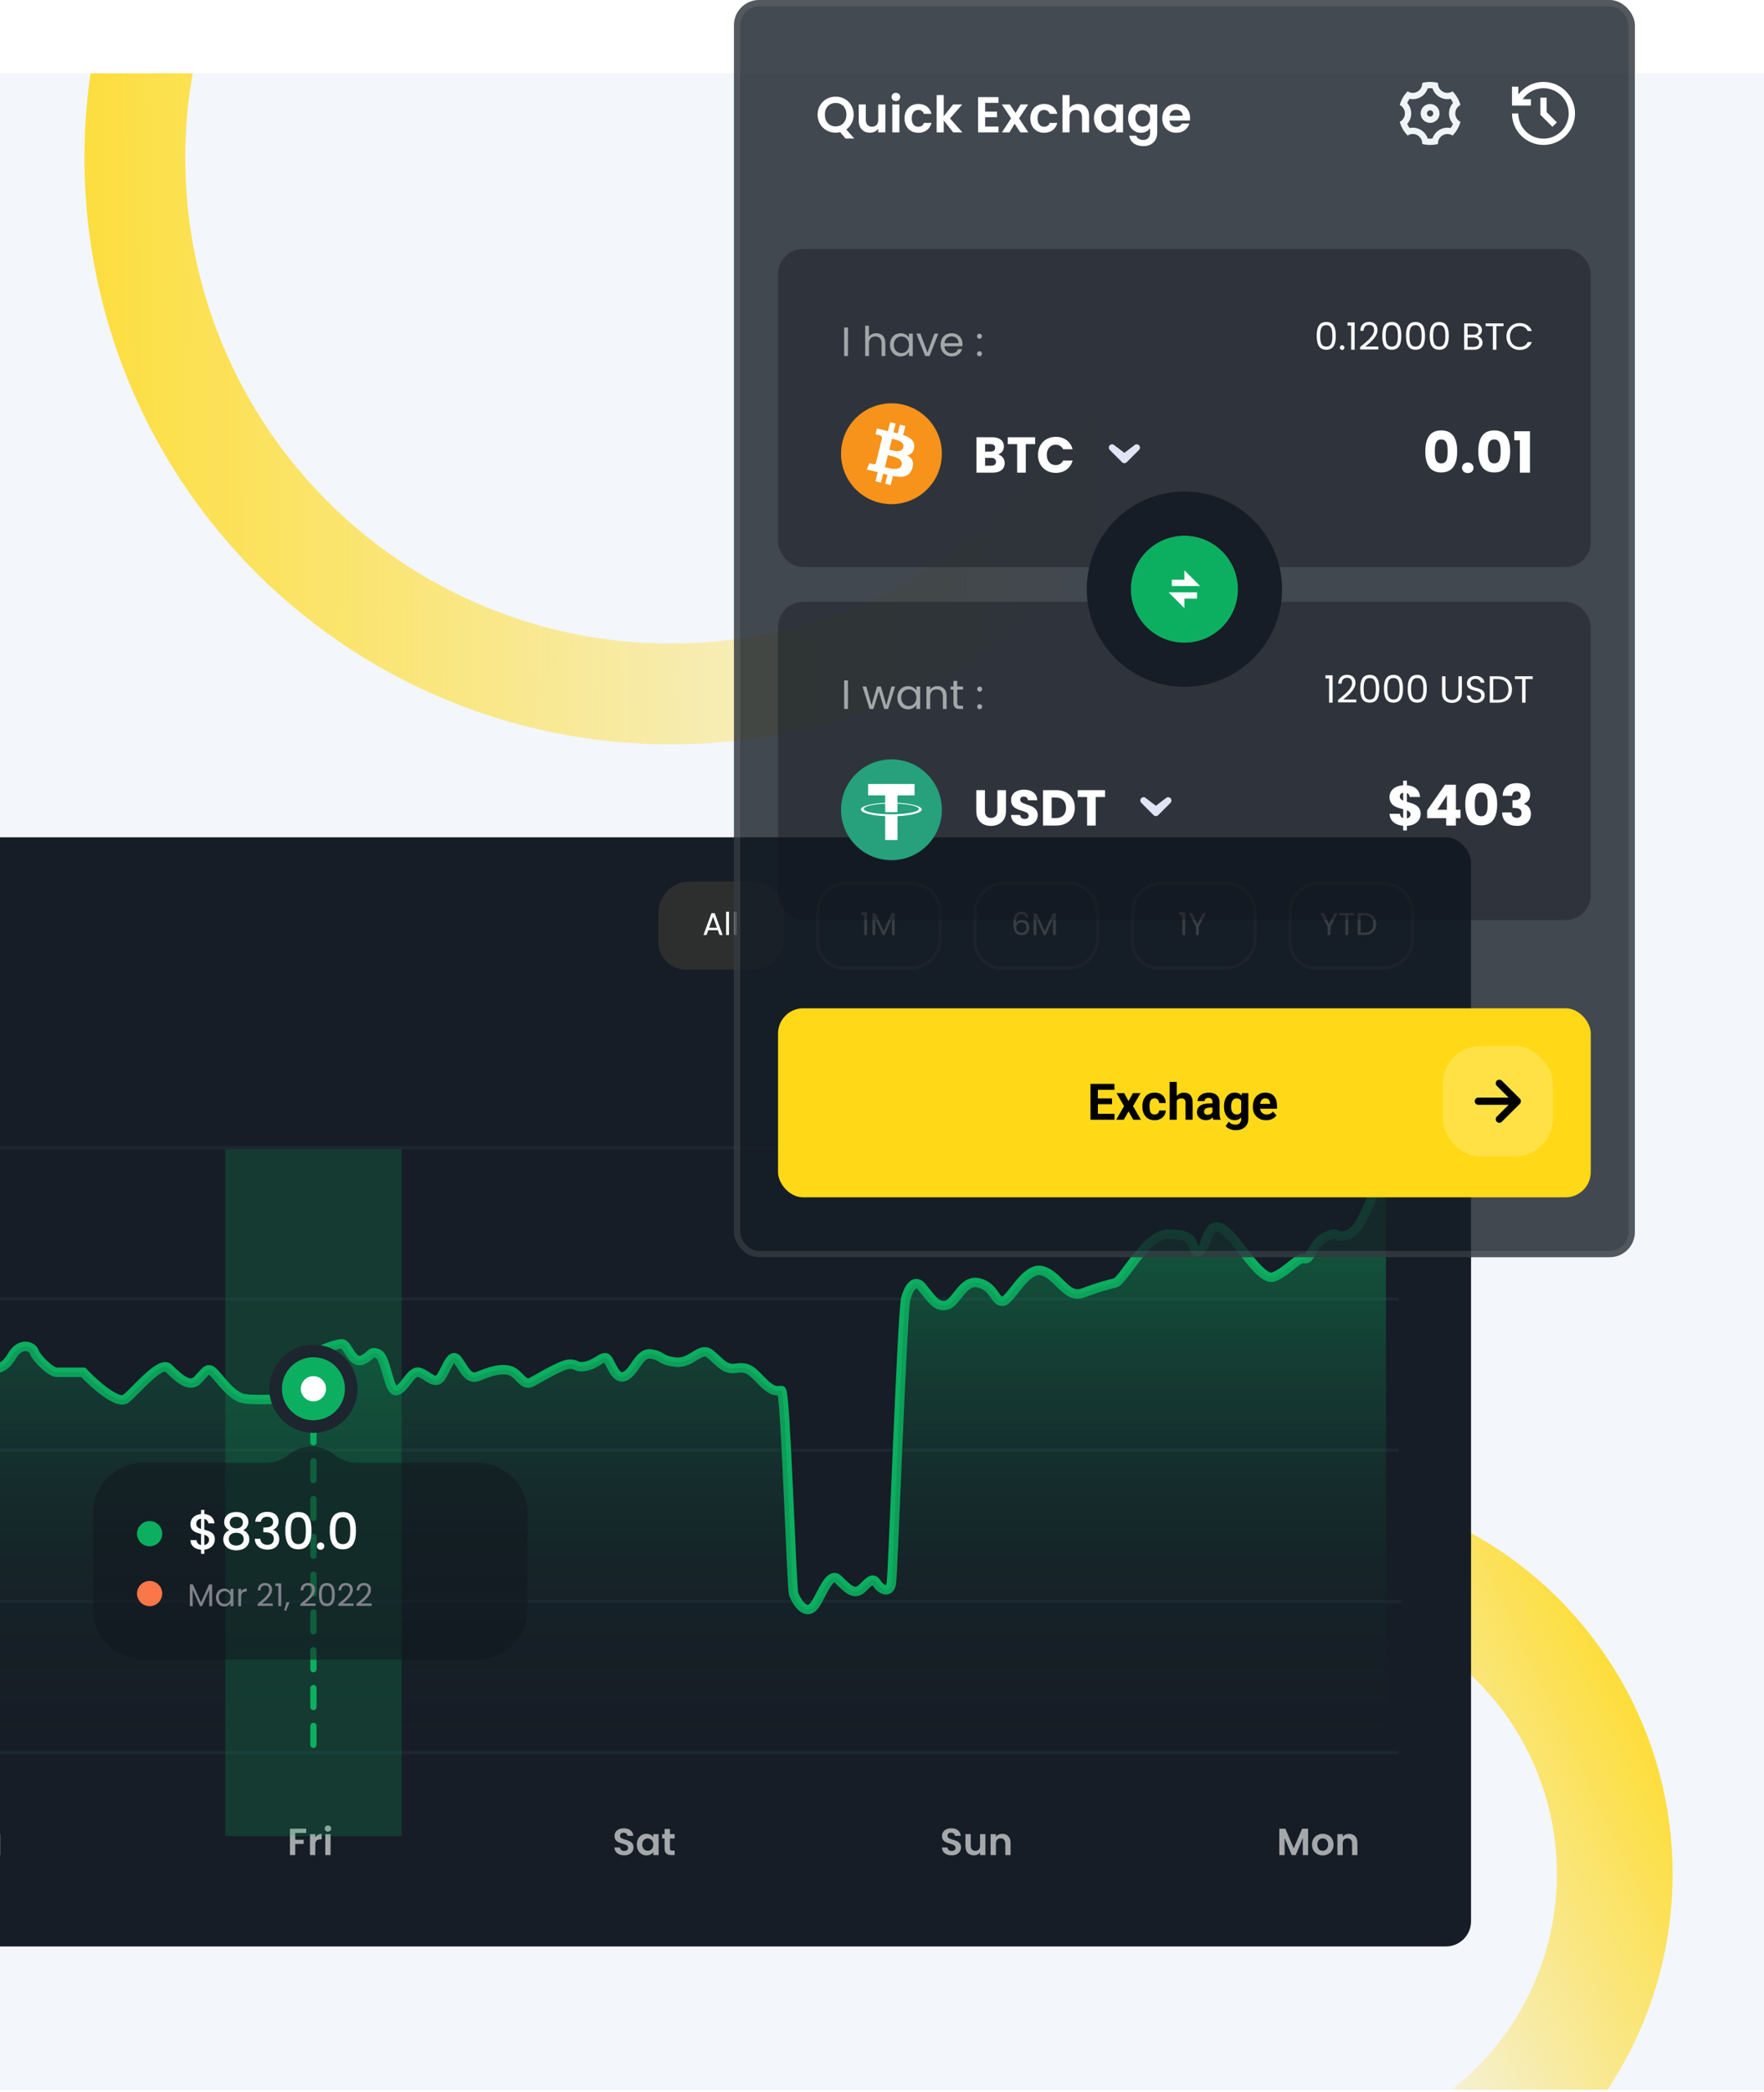 <svg width="560" height="664" viewBox="0 0 560 664" fill="none" xmlns="http://www.w3.org/2000/svg">
<rect y="23.255" width="560" height="640" fill="#F3F6FB"/>
<g clip-path="url(#clip0_241_1836)">
<circle cx="407.483" cy="594.772" r="105.146" transform="rotate(90 407.483 594.772)" stroke="url(#paint0_linear_241_1836)" stroke-width="36.741"/>
</g>
<g clip-path="url(#clip1_241_1836)">
<circle cx="212.903" cy="50.148" r="170.097" stroke="url(#paint1_linear_241_1836)" stroke-width="32"/>
</g>
<g clip-path="url(#clip2_241_1836)">
<g clip-path="url(#clip3_241_1836)">
<rect x="-431" y="265.745" width="898" height="352" rx="8" fill="#161D26"/>
<line x1="-349" y1="556.245" x2="444" y2="556.245" stroke="#242D39" stroke-opacity="0.58"/>
<line x1="-348" y1="508.245" x2="445" y2="508.245" stroke="#242D39" stroke-opacity="0.58"/>
<line x1="-349" y1="460.245" x2="444" y2="460.245" stroke="#242D39" stroke-opacity="0.58"/>
<line x1="-349" y1="412.245" x2="444" y2="412.245" stroke="#242D39" stroke-opacity="0.58"/>
<line x1="-349" y1="364.245" x2="444" y2="364.245" stroke="#242D39" stroke-opacity="0.6"/>
<path d="M-351 512.232L-344.538 516.745L-338.075 512.877H-326.443C-322.996 510.728 -315.586 506.559 -313.518 507.075C-311.45 507.59 -308.348 510.298 -307.056 511.588L-295.423 510.943L-289.607 474.197C-289.392 470.329 -287.927 463.366 -283.791 466.46C-278.621 470.329 -279.913 474.197 -273.451 474.197C-266.989 474.197 -255.356 472.263 -253.417 472.263C-251.479 472.263 -250.186 467.105 -247.601 467.75C-245.016 468.395 -242.431 467.75 -240.493 466.46C-238.554 465.171 -223.69 451.633 -218.52 460.658C-213.35 469.684 -215.289 476.776 -212.058 478.71C-208.827 480.644 -205.596 476.776 -200.426 469.684C-195.256 462.593 -192.025 463.237 -189.44 466.46C-186.855 469.684 -181.685 469.684 -179.746 472.908C-177.807 476.131 -177.161 485.156 -171.345 485.801C-165.529 486.446 -164.882 489.669 -162.297 487.735C-159.712 485.801 -158.42 480.644 -156.481 483.222C-154.542 485.801 -153.25 488.38 -151.311 486.446C-149.76 484.899 -145.926 428.64 -144.203 400.704C-143.556 397.91 -140.842 393.484 -135.155 398.125C-128.047 403.927 -128.047 388.455 -124.169 391.679C-120.292 394.902 -116.414 402.638 -112.537 398.125C-108.659 393.613 -106.074 387.166 -102.197 390.389C-98.319 393.613 -96.381 398.125 -89.918 390.389C-83.456 382.654 -82.81 389.744 -80.225 391.679C-77.64 393.613 -73.762 392.324 -69.239 385.877C-64.715 379.43 -64.069 386.522 -61.484 389.1C-58.899 391.679 -53.729 389.1 -52.436 388.455C-51.144 387.811 -43.389 387.166 -41.45 398.77C-39.899 408.053 -36.065 413.812 -34.342 415.532C-31.972 415.532 -27.104 416.434 -26.587 420.044C-25.94 424.557 -25.94 432.938 -22.709 432.938C-19.478 432.938 -17.539 429.714 -16.247 432.293C-14.954 434.872 -13.662 443.253 -10.431 440.029C-7.199 436.806 -8.492 433.583 -5.261 434.227C-2.029 434.872 1.202 434.872 3.787 430.359C6.372 425.846 10.249 427.136 10.895 429.07C11.542 431.004 16.065 435.517 18.004 435.517C19.555 435.517 24.251 435.517 26.405 435.517C29.852 439.17 37.391 445.96 39.976 443.897C43.208 441.319 50.962 431.649 53.547 434.227C56.132 436.806 60.01 440.674 62.595 438.095C65.18 435.517 65.826 433.583 67.765 435.517C69.703 437.451 73.581 443.253 77.458 443.897C80.56 444.413 87.798 444.112 91.029 443.897C92.106 440.674 94.778 433.711 96.846 431.649C99.431 429.07 106.539 426.491 108.478 426.491C110.417 426.491 111.709 432.938 114.94 431.649C118.172 430.359 117.525 428.425 120.11 429.714C122.695 431.004 123.342 441.963 125.926 441.319C128.511 440.674 130.45 434.872 133.035 435.517C135.62 436.161 138.205 440.029 140.144 436.806C142.083 433.583 143.375 429.07 145.314 431.649C147.252 434.227 148.545 438.095 151.776 436.806C155.007 435.517 158.239 434.227 161.47 434.872C164.701 435.517 165.993 440.029 168.578 438.74C171.163 437.451 178.272 432.938 180.857 432.938C183.442 432.938 182.796 434.227 186.027 433.583C189.258 432.938 191.197 430.359 192.489 431.004C193.782 431.649 195.074 438.095 198.306 436.806C201.537 435.517 202.829 429.07 206.707 429.714C210.584 430.359 209.292 431.649 214.462 432.293C219.632 432.938 222.217 427.136 225.448 429.714C228.679 432.293 229.971 434.872 233.849 434.227C237.726 433.583 239.019 435.517 242.25 438.74C245.481 441.963 246.774 441.319 248.066 441.319C249.359 441.319 251.297 503.897 251.944 505.831C252.59 507.765 255.175 512.278 257.76 510.344C260.345 508.41 262.93 498.095 266.161 501.319C269.392 504.542 271.331 506.476 273.916 503.897C276.501 501.319 277.147 500.674 278.44 502.608C279.732 504.542 282.317 505.831 282.963 502.608C283.48 500.029 286.194 421.334 287.487 412.308C288.133 409.73 290.072 405.346 292.657 408.44C295.888 412.308 297.181 414.887 300.412 414.242C303.643 413.598 305.582 405.861 310.752 407.151C315.922 408.44 315.922 413.598 318.507 412.953C321.091 412.308 325.615 401.993 330.785 403.283C335.955 404.572 338.54 412.308 343.71 410.374C348.88 408.44 351.465 407.796 354.05 407.151C356.635 406.506 363.743 391.679 370.852 391.679C377.961 391.679 377.961 393.613 378.607 394.902C379.253 396.191 379.253 398.125 381.192 396.836C383.131 395.547 383.131 387.811 387.654 389.745C392.178 391.679 399.933 407.151 404.457 405.217C408.98 403.283 412.212 398.77 414.15 399.415C416.089 400.059 416.735 394.257 421.259 392.323C425.783 390.389 423.198 393.613 428.368 391.679C433.538 389.745 438.708 369.115 440 369.76" stroke="#0CAF60" stroke-width="3"/>
<path d="M-344.538 516.745L-351 512.232V554.245H440V369.76C438.708 369.115 433.538 389.745 428.368 391.679C423.198 393.613 425.783 390.389 421.259 392.323C416.735 394.257 416.089 400.059 414.15 399.415C412.212 398.77 408.98 403.283 404.457 405.217C399.933 407.151 392.178 391.679 387.654 389.745C383.131 387.811 383.131 395.547 381.192 396.836C379.253 398.125 379.253 396.191 378.607 394.902C377.961 393.613 377.961 391.679 370.852 391.679C363.743 391.679 356.635 406.506 354.05 407.151C351.465 407.796 348.88 408.44 343.71 410.374C338.54 412.308 335.955 404.572 330.785 403.283C325.615 401.993 321.091 412.308 318.507 412.953C315.922 413.598 315.922 408.44 310.752 407.151C305.582 405.861 303.643 413.598 300.412 414.242C297.181 414.887 295.888 412.308 292.657 408.44C290.072 405.346 288.133 409.73 287.487 412.308C286.194 421.334 283.48 500.029 282.963 502.608C282.317 505.831 279.732 504.542 278.44 502.608C277.147 500.674 276.501 501.319 273.916 503.897C271.331 506.476 269.392 504.542 266.161 501.319C262.93 498.095 260.345 508.41 257.76 510.344C255.175 512.278 252.59 507.765 251.944 505.831C251.297 503.897 249.359 441.319 248.066 441.319C246.774 441.319 245.481 441.963 242.25 438.74C239.019 435.517 237.726 433.583 233.849 434.227C229.971 434.872 228.679 432.293 225.448 429.714C222.217 427.136 219.632 432.938 214.462 432.293C209.292 431.649 210.584 430.359 206.707 429.714C202.829 429.07 201.537 435.517 198.306 436.806C195.074 438.095 193.782 431.649 192.489 431.004C191.197 430.359 189.258 432.938 186.027 433.583C182.796 434.227 183.442 432.938 180.857 432.938C178.272 432.938 171.163 437.451 168.578 438.74C165.993 440.029 164.701 435.517 161.47 434.872C158.239 434.227 155.007 435.517 151.776 436.806C148.545 438.095 147.252 434.227 145.314 431.649C143.375 429.07 142.083 433.583 140.144 436.806C138.205 440.029 135.62 436.161 133.035 435.517C130.45 434.872 128.511 440.674 125.926 441.319C123.342 441.963 122.695 431.004 120.11 429.714C117.525 428.425 118.172 430.359 114.94 431.649C111.709 432.938 110.417 426.491 108.478 426.491C106.539 426.491 99.431 429.07 96.846 431.649C94.778 433.711 92.106 440.674 91.029 443.897C87.798 444.112 80.56 444.413 77.458 443.897C73.581 443.253 69.703 437.451 67.765 435.517C65.826 433.583 65.18 435.517 62.595 438.095C60.01 440.674 56.132 436.806 53.547 434.227C50.962 431.649 43.208 441.319 39.976 443.897C37.391 445.96 29.852 439.17 26.405 435.517H18.004C16.065 435.517 11.542 431.004 10.895 429.07C10.249 427.136 6.372 425.846 3.787 430.359C1.202 434.872 -2.029 434.872 -5.261 434.227C-8.492 433.583 -7.199 436.806 -10.431 440.029C-13.662 443.253 -14.954 434.872 -16.247 432.293C-17.539 429.714 -19.478 432.938 -22.709 432.938C-25.94 432.938 -25.94 424.557 -26.587 420.044C-27.104 416.434 -31.972 415.532 -34.342 415.532C-36.065 413.812 -39.899 408.053 -41.45 398.77C-43.389 387.166 -51.144 387.811 -52.436 388.455C-53.729 389.1 -58.899 391.679 -61.484 389.1C-64.069 386.522 -64.715 379.43 -69.239 385.877C-73.762 392.324 -77.64 393.613 -80.225 391.679C-82.81 389.744 -83.456 382.654 -89.918 390.389C-96.381 398.125 -98.319 393.613 -102.197 390.389C-106.074 387.166 -108.659 393.613 -112.537 398.125C-116.414 402.638 -120.292 394.902 -124.169 391.679C-128.047 388.455 -128.047 403.927 -135.155 398.125C-140.842 393.484 -143.556 397.91 -144.203 400.704C-145.926 428.64 -149.76 484.899 -151.311 486.446C-153.25 488.38 -154.542 485.801 -156.481 483.222C-158.42 480.644 -159.712 485.801 -162.297 487.735C-164.882 489.669 -165.529 486.446 -171.345 485.801C-177.161 485.156 -177.807 476.131 -179.746 472.908C-181.685 469.684 -186.855 469.684 -189.44 466.46C-192.025 463.237 -195.256 462.593 -200.426 469.684C-205.596 476.776 -208.827 480.644 -212.058 478.71C-215.289 476.776 -213.35 469.684 -218.52 460.658C-223.69 451.633 -238.554 465.171 -240.493 466.46C-242.431 467.75 -245.016 468.395 -247.601 467.75C-250.186 467.105 -251.479 472.263 -253.417 472.263C-255.356 472.263 -266.989 474.197 -273.451 474.197C-279.913 474.197 -278.621 470.329 -283.791 466.46C-287.927 463.366 -289.392 470.329 -289.607 474.197L-295.423 510.943L-307.056 511.588C-308.348 510.298 -311.45 507.59 -313.518 507.075C-315.586 506.559 -322.996 510.728 -326.443 512.877H-338.075L-344.538 516.745Z" fill="url(#paint2_linear_241_1836)"/>
<path d="M-21.512 581.725V580.369H-15.368V581.725H-17.601V588.745H-19.28V581.725H-21.512ZM-14.143 588.745V579.865H-12.463V582.925C-12.031 582.361 -11.287 582.001 -10.399 582.001C-8.899 582.001 -7.807 583.009 -7.807 584.845V588.745H-9.487V585.073C-9.487 584.005 -10.075 583.429 -10.963 583.429C-11.875 583.429 -12.463 584.005 -12.463 585.073V588.745H-14.143ZM0.067 582.097V588.745H-1.625V587.905C-2.045 588.469 -2.777 588.829 -3.605 588.829C-5.153 588.829 -6.269 587.821 -6.269 585.997V582.097H-4.589V585.757C-4.589 586.825 -4.001 587.401 -3.113 587.401C-2.201 587.401 -1.625 586.825 -1.625 585.757V582.097H0.067Z" fill="#A4A8AB"/>
<path d="M92.051 588.745V580.369H97.223V581.725H93.731V583.873H96.407V585.205H93.731V588.745H92.051ZM100.094 585.433V588.745H98.414V582.097H100.094V583.129C100.514 582.445 101.21 582.001 102.134 582.001V583.765H101.69C100.694 583.765 100.094 584.149 100.094 585.433ZM103.266 588.745V582.097H104.946V588.745H103.266ZM104.118 581.305C103.518 581.305 103.086 580.873 103.086 580.321C103.086 579.769 103.518 579.337 104.118 579.337C104.706 579.337 105.15 579.769 105.15 580.321C105.15 580.873 104.706 581.305 104.118 581.305Z" fill="#A4A8AB"/>
<path d="M406.139 588.745V580.369H408.047L410.711 586.597L413.375 580.369H415.271V588.745H413.591V583.297L411.347 588.745H410.075L407.819 583.297V588.745H406.139ZM423.352 585.421C423.352 587.509 421.816 588.853 419.884 588.853C417.964 588.853 416.512 587.509 416.512 585.421C416.512 583.321 418.012 581.989 419.932 581.989C421.852 581.989 423.352 583.321 423.352 585.421ZM418.216 585.421C418.216 586.741 418.984 587.389 419.884 587.389C420.772 587.389 421.624 586.741 421.624 585.421C421.624 584.089 420.796 583.453 419.908 583.453C419.02 583.453 418.216 584.089 418.216 585.421ZM429.24 588.745V585.073C429.24 584.005 428.652 583.429 427.764 583.429C426.852 583.429 426.264 584.005 426.264 585.073V588.745H424.584V582.097H426.264V582.925C426.696 582.361 427.416 582.001 428.268 582.001C429.816 582.001 430.92 583.009 430.92 584.845V588.745H429.24Z" fill="#A4A8AB"/>
<path d="M201.135 586.321C201.135 587.641 200.079 588.829 198.171 588.829C196.431 588.829 195.087 587.917 195.063 586.333H196.863C196.911 587.005 197.355 587.449 198.135 587.449C198.927 587.449 199.395 587.029 199.395 586.429C199.395 584.617 195.075 585.709 195.087 582.673C195.087 581.161 196.311 580.249 198.039 580.249C199.755 580.249 200.931 581.125 201.039 582.637H199.191C199.155 582.085 198.711 581.653 197.991 581.641C197.331 581.617 196.839 581.941 196.839 582.625C196.839 584.305 201.135 583.369 201.135 586.321ZM202.16 585.397C202.16 583.321 203.504 581.989 205.196 581.989C206.264 581.989 206.996 582.493 207.392 583.045V582.097H209.084V588.745H207.392V587.773C206.996 588.349 206.24 588.853 205.184 588.853C203.504 588.853 202.16 587.473 202.16 585.397ZM207.392 585.421C207.392 584.161 206.552 583.465 205.628 583.465C204.728 583.465 203.876 584.137 203.876 585.397C203.876 586.657 204.728 587.377 205.628 587.377C206.552 587.377 207.392 586.681 207.392 585.421ZM210.988 586.681V583.477H210.196V582.097H210.988V580.453H212.68V582.097H214.168V583.477H212.68V586.693C212.68 587.137 212.86 587.329 213.388 587.329H214.168V588.745H213.112C211.84 588.745 210.988 588.205 210.988 586.681Z" fill="#A4A8AB"/>
<path d="M305.094 586.321C305.094 587.641 304.038 588.829 302.13 588.829C300.39 588.829 299.046 587.917 299.022 586.333H300.822C300.87 587.005 301.314 587.449 302.094 587.449C302.886 587.449 303.354 587.029 303.354 586.429C303.354 584.617 299.034 585.709 299.046 582.673C299.046 581.161 300.27 580.249 301.998 580.249C303.714 580.249 304.89 581.125 304.998 582.637H303.15C303.114 582.085 302.67 581.653 301.95 581.641C301.29 581.617 300.798 581.941 300.798 582.625C300.798 584.305 305.094 583.369 305.094 586.321ZM312.827 582.097V588.745H311.135V587.905C310.715 588.469 309.983 588.829 309.155 588.829C307.607 588.829 306.491 587.821 306.491 585.997V582.097H308.171V585.757C308.171 586.825 308.759 587.401 309.647 587.401C310.559 587.401 311.135 586.825 311.135 585.757V582.097H312.827ZM319.14 588.745V585.073C319.14 584.005 318.552 583.429 317.664 583.429C316.752 583.429 316.164 584.005 316.164 585.073V588.745H314.484V582.097H316.164V582.925C316.596 582.361 317.316 582.001 318.168 582.001C319.716 582.001 320.82 583.009 320.82 584.845V588.745H319.14Z" fill="#A4A8AB"/>
<rect opacity="0.2" x="127.5" y="582.745" width="56" height="218" transform="rotate(-180 127.5 582.745)" fill="#0CAF60"/>
<line x1="99.5" y1="439.745" x2="99.5" y2="555.745" stroke="#0CAF60" stroke-width="2" stroke-linecap="round" stroke-dasharray="6 6"/>
<circle cx="10" cy="10" r="12" transform="matrix(1 0 0 -1 89.5 450.745)" fill="#0CAF60" stroke="#1D252F" stroke-width="4"/>
<circle cx="4" cy="4" r="4" transform="matrix(1 0 0 -1 95.5 444.745)" fill="white"/>
<g filter="url(#filter0_b_241_1836)">
<path d="M29.5 480.265C29.5 471.428 36.663 464.265 45.5 464.265H84.465C87.095 464.265 89.644 463.351 91.674 461.679C95.862 458.232 101.905 458.232 106.092 461.679C108.123 463.351 110.671 464.265 113.302 464.265H151.5C160.337 464.265 167.5 471.428 167.5 480.265V510.745C167.5 519.581 160.337 526.745 151.5 526.745H45.5C36.663 526.745 29.5 519.581 29.5 510.745V480.265Z" fill="#12181F" fill-opacity="0.53"/>
</g>
<path d="M63.82 493.137V491.841C61.868 491.665 60.46 490.593 60.46 488.785H62.412C62.476 489.585 62.924 490.177 63.82 490.337V486.817C62.22 486.417 60.46 485.969 60.46 483.713C60.46 481.921 61.836 480.689 63.82 480.513V479.201H64.86V480.497C66.7 480.657 67.948 481.665 68.092 483.473H66.14C66.076 482.833 65.628 482.241 64.86 482.049V485.505C66.46 485.889 68.204 486.321 68.204 488.577C68.204 490.129 67.02 491.633 64.86 491.825V493.137H63.82ZM66.364 488.673C66.364 487.761 65.724 487.361 64.86 487.089V490.337C65.82 490.177 66.364 489.505 66.364 488.673ZM62.316 483.617C62.316 484.545 62.956 484.961 63.82 485.233V482.001C62.94 482.113 62.316 482.641 62.316 483.617ZM72.834 485.649C71.842 485.153 71.17 484.321 71.17 483.025C71.17 481.329 72.434 479.873 75.01 479.873C77.586 479.873 78.85 481.345 78.85 483.025C78.85 484.273 78.13 485.185 77.186 485.649C78.37 486.097 79.154 487.137 79.154 488.529C79.154 490.657 77.426 492.033 75.01 492.033C72.61 492.033 70.882 490.657 70.882 488.529C70.882 487.121 71.666 486.081 72.834 485.649ZM75.01 485.073C76.226 485.073 77.106 484.305 77.106 483.249C77.106 482.049 76.29 481.393 75.01 481.393C73.762 481.393 72.93 482.033 72.93 483.265C72.93 484.321 73.794 485.073 75.01 485.073ZM75.01 486.449C73.666 486.449 72.626 487.105 72.626 488.465C72.626 489.649 73.522 490.513 75.01 490.513C76.482 490.513 77.362 489.633 77.362 488.465C77.362 487.153 76.386 486.449 75.01 486.449ZM81.037 482.961C81.165 480.945 82.733 479.809 84.861 479.809C87.181 479.809 88.445 481.153 88.445 482.849C88.445 484.241 87.565 485.185 86.653 485.489V485.553C87.869 485.921 88.653 486.929 88.653 488.545C88.653 490.401 87.341 491.809 84.909 491.809C82.701 491.809 80.989 490.657 80.877 488.369H82.637C82.717 489.457 83.517 490.289 84.893 490.289C86.253 490.289 86.925 489.457 86.925 488.369C86.925 486.833 85.933 486.305 84.029 486.305H83.613V484.801H84.045C85.693 484.785 86.701 484.305 86.701 483.057C86.701 482.049 86.045 481.377 84.797 481.377C83.517 481.377 82.925 482.145 82.813 482.961H81.037ZM90.569 485.761C90.569 482.433 91.465 479.873 94.729 479.873C97.993 479.873 98.889 482.433 98.889 485.761C98.889 489.153 97.993 491.713 94.729 491.713C91.465 491.713 90.569 489.153 90.569 485.761ZM97.097 485.761C97.097 483.585 96.857 481.537 94.729 481.537C92.601 481.537 92.361 483.585 92.361 485.761C92.361 488.049 92.601 490.049 94.729 490.049C96.857 490.049 97.097 488.049 97.097 485.761ZM102.947 490.689C102.947 491.345 102.435 491.857 101.795 491.857C101.139 491.857 100.627 491.345 100.627 490.689C100.627 490.033 101.139 489.521 101.795 489.521C102.435 489.521 102.947 490.033 102.947 490.689ZM104.679 485.761C104.679 482.433 105.575 479.873 108.839 479.873C112.103 479.873 112.999 482.433 112.999 485.761C112.999 489.153 112.103 491.713 108.839 491.713C105.575 491.713 104.679 489.153 104.679 485.761ZM111.207 485.761C111.207 483.585 110.967 481.537 108.839 481.537C106.711 481.537 106.471 483.585 106.471 485.761C106.471 488.049 106.711 490.049 108.839 490.049C110.967 490.049 111.207 488.049 111.207 485.761Z" fill="white"/>
<path d="M60.27 509.745V502.825H61.25L63.81 508.545L66.37 502.825H67.34V509.745H66.43V504.585L64.13 509.745H63.49L61.18 504.575V509.745H60.27ZM68.543 506.985C68.543 505.275 69.673 504.175 71.143 504.175C72.163 504.175 72.863 504.695 73.183 505.265V504.265H74.103V509.745H73.183V508.725C72.853 509.315 72.143 509.835 71.133 509.835C69.673 509.835 68.543 508.685 68.543 506.985ZM73.183 506.995C73.183 505.725 72.323 504.965 71.323 504.965C70.323 504.965 69.473 505.695 69.473 506.985C69.473 508.275 70.323 509.035 71.323 509.035C72.323 509.035 73.183 508.285 73.183 506.995ZM76.551 506.765V509.745H75.641V504.265H76.551V505.155C76.861 504.545 77.451 504.165 78.321 504.165V505.105H78.081C77.211 505.105 76.551 505.495 76.551 506.765ZM81.778 509.665V509.015C83.678 507.485 85.478 506.045 85.478 504.565C85.478 503.765 85.128 503.165 84.148 503.165C83.208 503.165 82.728 503.815 82.688 504.725H81.808C81.868 503.185 82.838 502.385 84.138 502.385C85.498 502.385 86.378 503.185 86.378 504.525C86.378 506.325 84.438 507.855 83.148 508.905H86.588V509.665H81.778ZM88.359 509.745V503.345H87.4V502.515H89.279V509.745H88.359ZM90.203 511.175L90.933 508.485H91.933L90.813 511.175H90.203ZM95.381 509.665V509.015C97.281 507.485 99.081 506.045 99.081 504.565C99.081 503.765 98.731 503.165 97.751 503.165C96.811 503.165 96.331 503.815 96.291 504.725H95.411C95.471 503.185 96.441 502.385 97.741 502.385C99.101 502.385 99.981 503.185 99.981 504.525C99.981 506.325 98.041 507.855 96.751 508.905H100.191V509.665H95.381ZM101.243 506.055C101.243 503.985 101.763 502.405 103.763 502.405C105.753 502.405 106.273 503.985 106.273 506.055C106.273 508.155 105.753 509.745 103.763 509.745C101.763 509.745 101.243 508.155 101.243 506.055ZM105.373 506.055C105.373 504.555 105.183 503.235 103.763 503.235C102.333 503.235 102.143 504.555 102.143 506.055C102.143 507.615 102.333 508.915 103.763 508.915C105.183 508.915 105.373 507.615 105.373 506.055ZM107.412 509.665V509.015C109.312 507.485 111.112 506.045 111.112 504.565C111.112 503.765 110.762 503.165 109.782 503.165C108.842 503.165 108.362 503.815 108.322 504.725H107.442C107.502 503.185 108.472 502.385 109.772 502.385C111.132 502.385 112.012 503.185 112.012 504.525C112.012 506.325 110.072 507.855 108.782 508.905H112.222V509.665H107.412ZM113.164 509.665V509.015C115.064 507.485 116.864 506.045 116.864 504.565C116.864 503.765 116.514 503.165 115.534 503.165C114.594 503.165 114.114 503.815 114.074 504.725H113.194C113.254 503.185 114.224 502.385 115.524 502.385C116.884 502.385 117.764 503.185 117.764 504.525C117.764 506.325 115.824 507.855 114.534 508.905H117.974V509.665H113.164Z" fill="#81818A"/>
<circle cx="4" cy="4" r="4" transform="matrix(1 0 0 -1 43.5 490.745)" fill="#0CAF60"/>
<circle cx="4" cy="4" r="4" transform="matrix(1 0 0 -1 43.5 509.745)" fill="#FB774A"/>
<path d="M209 293.745C209 290.022 209 288.161 209.489 286.655C210.479 283.61 212.865 281.223 215.91 280.234C217.416 279.745 219.277 279.745 223 279.745H235C238.723 279.745 240.584 279.745 242.09 280.234C245.135 281.223 247.521 283.61 248.511 286.655C249 288.161 249 290.022 249 293.745C249 297.467 249 299.329 248.511 300.835C247.521 303.879 245.135 306.266 242.09 307.255C240.584 307.745 238.723 307.745 235 307.745H217.824C212.95 307.745 209 303.794 209 298.921V293.745Z" fill="#2D2F2E"/>
<path d="M228.45 296.745L227.89 295.195H224.85L224.29 296.745H223.33L225.85 289.815H226.9L229.41 296.745H228.45ZM227.63 294.455L226.37 290.935L225.11 294.455H227.63ZM230.508 296.745L230.508 289.345H231.418L231.418 296.745H230.508ZM232.969 296.745L232.969 289.345H233.879L233.879 296.745H232.969Z" fill="white"/>
<path d="M259.5 293.745C259.5 289.983 259.506 288.221 259.965 286.809C260.905 283.917 263.172 281.65 266.064 280.71C267.476 280.251 269.239 280.245 273 280.245H285C288.761 280.245 290.524 280.251 291.936 280.71C294.828 281.65 297.095 283.917 298.035 286.809C298.494 288.221 298.5 289.983 298.5 293.745C298.5 297.506 298.494 299.269 298.035 300.681C297.095 303.573 294.828 305.84 291.936 306.78C290.524 307.239 288.761 307.245 285 307.245H267.824C263.227 307.245 259.5 303.518 259.5 298.921V293.745Z" stroke="#808195" stroke-opacity="0.3"/>
<path d="M274.34 296.745V290.345H273.38L273.38 289.515H275.26L275.26 296.745H274.34ZM276.973 296.745V289.825H277.953L280.513 295.545L283.073 289.825H284.043L284.043 296.745H283.133V291.585L280.833 296.745H280.193L277.883 291.575V296.745H276.973Z" fill="#C2C2C2"/>
<path d="M309.5 293.745C309.5 289.983 309.506 288.221 309.965 286.809C310.905 283.917 313.172 281.65 316.064 280.71C317.476 280.251 319.239 280.245 323 280.245H335C338.761 280.245 340.524 280.251 341.936 280.71C344.828 281.65 347.095 283.917 348.035 286.809C348.494 288.221 348.5 289.983 348.5 293.745C348.5 297.506 348.494 299.269 348.035 300.681C347.095 303.573 344.828 305.84 341.936 306.78C340.524 307.239 338.761 307.245 335 307.245H317.824C313.227 307.245 309.5 303.518 309.5 298.921V293.745Z" stroke="#808195" stroke-opacity="0.3"/>
<path d="M326.49 291.235H325.65C325.51 290.535 325.1 290.125 324.28 290.125C323.13 290.125 322.51 290.915 322.52 293.065C322.83 292.355 323.62 291.955 324.48 291.955C325.83 291.955 326.74 292.845 326.74 294.365C326.74 295.685 325.96 296.765 324.38 296.765C322.24 296.765 321.73 295.225 321.73 293.035C321.73 290.765 322.46 289.365 324.29 289.365C325.67 289.365 326.37 290.225 326.49 291.235ZM324.29 292.725C323.46 292.725 322.63 293.215 322.63 294.295C322.63 295.255 323.19 296.005 324.33 296.005C325.27 296.005 325.86 295.375 325.86 294.395C325.86 293.375 325.33 292.725 324.29 292.725ZM328.118 296.745V289.825H329.098L331.658 295.545L334.218 289.825H335.188L335.188 296.745H334.278V291.585L331.978 296.745H331.338L329.028 291.575V296.745H328.118Z" fill="#C2C2C2"/>
<path d="M359.5 293.745C359.5 289.983 359.506 288.221 359.965 286.809C360.905 283.917 363.172 281.65 366.064 280.71C367.476 280.251 369.239 280.245 373 280.245H385C388.761 280.245 390.524 280.251 391.936 280.71C394.828 281.65 397.095 283.917 398.035 286.809C398.494 288.221 398.5 289.983 398.5 293.745C398.5 297.506 398.494 299.269 398.035 300.681C397.095 303.573 394.828 305.84 391.936 306.78C390.524 307.239 388.761 307.245 385 307.245H367.824C363.227 307.245 359.5 303.518 359.5 298.921V293.745Z" stroke="#808195" stroke-opacity="0.3"/>
<path d="M375.34 296.745V290.345H374.38L374.38 289.515H376.26L376.26 296.745H375.34ZM379.673 294.115L377.393 289.775H378.403L380.123 293.305L381.843 289.775H382.853L380.583 294.115V296.745H379.673V294.115Z" fill="#C2C2C2"/>
<path d="M409.5 293.745C409.5 289.983 409.506 288.221 409.965 286.809C410.905 283.917 413.172 281.65 416.064 280.71C417.476 280.251 419.239 280.245 423 280.245H435C438.761 280.245 440.524 280.251 441.936 280.71C444.828 281.65 447.095 283.917 448.035 286.809C448.494 288.221 448.5 289.983 448.5 293.745C448.5 297.506 448.494 299.269 448.035 300.681C447.095 303.573 444.828 305.84 441.936 306.78C440.524 307.239 438.761 307.245 435 307.245H417.824C413.227 307.245 409.5 303.518 409.5 298.921V293.745Z" stroke="#808195" stroke-opacity="0.3"/>
<path d="M421.47 294.115L419.19 289.775H420.2L421.92 293.305L423.64 289.775H424.65L422.38 294.115V296.745H421.47V294.115ZM425.18 290.515L425.18 289.775H429.9L429.9 290.515H428V296.745H427.09V290.515H425.18ZM433.19 289.775C435.48 289.775 436.89 291.115 436.89 293.275C436.89 295.435 435.48 296.745 433.19 296.745H431.02L431.02 289.775H433.19ZM431.93 295.995H433.19C435.01 295.995 435.96 294.975 435.96 293.275C435.96 291.575 435.01 290.515 433.19 290.515H431.93V295.995Z" fill="#C2C2C2"/>
</g>
</g>
<g filter="url(#filter1_b_241_1836)">
<rect x="233" width="286" height="399" rx="8" fill="#161D26" fill-opacity="0.8"/>
<rect x="234" y="1" width="284" height="397" rx="7" stroke="#92969E" stroke-opacity="0.2" stroke-width="2"/>
</g>
<g clip-path="url(#clip4_241_1836)">
<path d="M445.339 41C444.917 40.269 444.588 39.487 444.361 38.674C444.855 38.423 445.269 38.04 445.558 37.569C445.848 37.097 446.001 36.554 446.001 36.001C446.002 35.447 445.849 34.905 445.56 34.433C445.27 33.961 444.856 33.578 444.363 33.327C444.815 31.692 445.676 30.2 446.864 28.99C447.328 29.291 447.867 29.459 448.42 29.474C448.974 29.488 449.52 29.349 450 29.073C450.479 28.796 450.872 28.392 451.136 27.905C451.4 27.419 451.525 26.869 451.495 26.316C453.137 25.891 454.861 25.892 456.502 26.318C456.473 26.871 456.598 27.421 456.862 27.907C457.126 28.393 457.52 28.797 457.999 29.074C458.479 29.351 459.025 29.489 459.579 29.474C460.132 29.459 460.67 29.292 461.134 28.99C461.713 29.58 462.227 30.251 462.659 31C463.092 31.749 463.416 32.53 463.637 33.326C463.144 33.577 462.73 33.959 462.44 34.431C462.151 34.903 461.998 35.445 461.997 35.999C461.997 36.552 462.15 37.095 462.439 37.567C462.728 38.039 463.142 38.422 463.635 38.673C463.183 40.307 462.323 41.8 461.134 43.01C460.67 42.708 460.132 42.541 459.578 42.526C459.025 42.511 458.478 42.65 457.999 42.927C457.52 43.204 457.126 43.608 456.862 44.094C456.598 44.581 456.474 45.131 456.503 45.684C454.861 46.108 453.138 46.108 451.496 45.682C451.525 45.129 451.401 44.579 451.137 44.093C450.873 43.606 450.479 43.202 449.999 42.926C449.52 42.649 448.973 42.511 448.42 42.526C447.867 42.54 447.328 42.708 446.864 43.01C446.273 42.407 445.761 41.731 445.339 41ZM450.999 41.196C452.065 41.81 452.866 42.797 453.249 43.966C453.748 44.013 454.249 44.014 454.748 43.967C455.132 42.798 455.933 41.811 456.999 41.197C458.065 40.581 459.32 40.379 460.524 40.632C460.814 40.224 461.064 39.789 461.272 39.334C460.452 38.417 459.998 37.23 459.999 36C459.999 34.74 460.469 33.563 461.272 32.666C461.063 32.211 460.812 31.776 460.522 31.368C459.319 31.62 458.064 31.419 456.999 30.804C455.934 30.189 455.132 29.203 454.749 28.034C454.25 27.987 453.749 27.986 453.25 28.033C452.867 29.202 452.065 30.188 450.999 30.803C449.934 31.419 448.679 31.62 447.474 31.368C447.185 31.776 446.934 32.211 446.726 32.666C447.547 33.582 448 34.77 447.999 36C447.999 37.26 447.529 38.437 446.726 39.334C446.936 39.789 447.187 40.223 447.476 40.632C448.68 40.38 449.935 40.58 450.999 41.196ZM453.999 39C453.204 39 452.441 38.684 451.878 38.121C451.315 37.559 450.999 36.795 450.999 36C450.999 35.204 451.315 34.441 451.878 33.879C452.441 33.316 453.204 33 453.999 33C454.795 33 455.558 33.316 456.121 33.879C456.683 34.441 456.999 35.204 456.999 36C456.999 36.795 456.683 37.559 456.121 38.121C455.558 38.684 454.795 39 453.999 39ZM453.999 37C454.265 37 454.519 36.895 454.706 36.707C454.894 36.519 454.999 36.265 454.999 36C454.999 35.735 454.894 35.48 454.706 35.293C454.519 35.105 454.265 35 453.999 35C453.734 35 453.48 35.105 453.292 35.293C453.105 35.48 452.999 35.735 452.999 36C452.999 36.265 453.105 36.519 453.292 36.707C453.48 36.895 453.734 37 453.999 37Z" fill="#F0F4F7"/>
</g>
<g clip-path="url(#clip5_241_1836)">
<path d="M490 26C495.523 26 500 30.477 500 36C500 41.523 495.523 46 490 46C484.477 46 480 41.523 480 36H482C482 40.418 485.582 44 490 44C494.418 44 498 40.418 498 36C498 31.582 494.418 28 490 28C487.25 28 484.824 29.387 483.385 31.5H486V33.5H480V27.5H482V30C483.824 27.57 486.729 26 490 26ZM491 31V35.585L494.243 38.828L492.828 40.243L489 36.413V31H491Z" fill="white"/>
</g>
<path d="M261.864 36.384C261.864 38.656 263.256 40.112 265.288 40.112C267.304 40.112 268.696 38.656 268.696 36.384C268.696 34.112 267.304 32.688 265.288 32.688C263.256 32.688 261.864 34.112 261.864 36.384ZM271 36.384C271 38.416 270.072 40.08 268.648 41.088L271.208 43.968H268.424L266.728 41.936C266.28 42.048 265.784 42.112 265.288 42.112C262.136 42.112 259.56 39.744 259.56 36.384C259.56 33.04 262.136 30.672 265.288 30.672C268.472 30.672 271 33.04 271 36.384ZM281.066 33.136V42H278.81V40.88C278.25 41.632 277.274 42.112 276.17 42.112C274.106 42.112 272.618 40.768 272.618 38.336V33.136H274.858V38.016C274.858 39.44 275.642 40.208 276.826 40.208C278.042 40.208 278.81 39.44 278.81 38.016V33.136H281.066ZM283.276 42V33.136H285.516V42H283.276ZM284.412 32.08C283.612 32.08 283.036 31.504 283.036 30.768C283.036 30.032 283.612 29.456 284.412 29.456C285.196 29.456 285.788 30.032 285.788 30.768C285.788 31.504 285.196 32.08 284.412 32.08ZM287.153 37.568C287.153 34.784 288.977 32.992 291.537 32.992C293.745 32.992 295.233 34.144 295.713 36.128H293.297C293.041 35.376 292.449 34.896 291.521 34.896C290.273 34.896 289.441 35.84 289.441 37.568C289.441 39.296 290.273 40.224 291.521 40.224C292.449 40.224 293.025 39.808 293.297 39.008H295.713C295.233 40.896 293.745 42.144 291.537 42.144C288.977 42.144 287.153 40.352 287.153 37.568ZM297.354 42V30.16H299.594V36.896L302.57 33.136H305.482L301.578 37.584L305.514 42H302.602L299.594 38.224V42H297.354ZM316.99 30.816V32.64H312.75V35.44H316.51V37.216H312.75V40.176H316.99V42H310.51V30.816H316.99ZM323.922 42L322.098 39.248L320.482 42H318.082L320.978 37.552L318.05 33.136H320.578L322.386 35.872L324.018 33.136H326.418L323.506 37.552L326.45 42H323.922ZM327.09 37.568C327.09 34.784 328.914 32.992 331.475 32.992C333.683 32.992 335.171 34.144 335.651 36.128H333.235C332.979 35.376 332.387 34.896 331.459 34.896C330.211 34.896 329.379 35.84 329.379 37.568C329.379 39.296 330.211 40.224 331.459 40.224C332.387 40.224 332.963 39.808 333.235 39.008H335.651C335.171 40.896 333.683 42.144 331.475 42.144C328.914 42.144 327.09 40.352 327.09 37.568ZM337.292 42V30.16H339.532V34.24C340.108 33.488 341.1 33.008 342.284 33.008C344.284 33.008 345.74 34.352 345.74 36.8V42H343.5V37.104C343.5 35.68 342.716 34.912 341.532 34.912C340.316 34.912 339.532 35.68 339.532 37.104V42H337.292ZM347.294 37.536C347.294 34.768 349.086 32.992 351.342 32.992C352.766 32.992 353.742 33.664 354.27 34.4V33.136H356.526V42H354.27V40.704C353.742 41.472 352.734 42.144 351.326 42.144C349.086 42.144 347.294 40.304 347.294 37.536ZM354.27 37.568C354.27 35.888 353.15 34.96 351.918 34.96C350.718 34.96 349.582 35.856 349.582 37.536C349.582 39.216 350.718 40.176 351.918 40.176C353.15 40.176 354.27 39.248 354.27 37.568ZM358.137 37.536C358.137 34.768 359.929 32.992 362.185 32.992C363.577 32.992 364.585 33.632 365.113 34.4V33.136H367.369V42.064C367.369 44.464 365.897 46.368 362.985 46.368C360.489 46.368 358.745 45.12 358.521 43.088H360.745C360.969 43.888 361.801 44.416 362.921 44.416C364.153 44.416 365.113 43.712 365.113 42.064V40.688C364.585 41.456 363.577 42.144 362.185 42.144C359.929 42.144 358.137 40.304 358.137 37.536ZM365.113 37.568C365.113 35.888 363.993 34.96 362.761 34.96C361.561 34.96 360.425 35.856 360.425 37.536C360.425 39.216 361.561 40.176 362.761 40.176C363.993 40.176 365.113 39.248 365.113 37.568ZM373.365 34.832C372.293 34.832 371.445 35.52 371.269 36.736H375.477C375.445 35.568 374.517 34.832 373.365 34.832ZM377.573 39.216C377.093 40.848 375.621 42.144 373.429 42.144C370.853 42.144 368.981 40.352 368.981 37.568C368.981 34.768 370.805 32.992 373.429 32.992C375.989 32.992 377.797 34.736 377.797 37.376C377.797 37.664 377.781 37.952 377.733 38.24H371.253C371.365 39.552 372.261 40.288 373.381 40.288C374.341 40.288 374.869 39.808 375.157 39.216H377.573Z" fill="white"/>
<g filter="url(#filter2_b_241_1836)">
<rect x="247" y="79" width="258" height="101" rx="8" fill="#12181F" fill-opacity="0.4"/>
</g>
<path d="M316.184 146.576C316.184 145.776 315.624 145.312 314.712 145.312H312.728V147.792H314.744C315.656 147.792 316.184 147.376 316.184 146.576ZM315.912 142.144C315.912 141.376 315.416 140.96 314.52 140.96H312.728V143.312H314.52C315.416 143.312 315.912 142.912 315.912 142.144ZM318.952 146.944C318.952 148.8 317.592 150 315.224 150H309.992V138.768H315.048C317.336 138.768 318.696 139.904 318.696 141.68C318.696 143.04 317.88 143.92 316.792 144.24C318.104 144.512 318.952 145.664 318.952 146.944ZM319.931 140.96V138.768H328.619V140.96H325.643V150H322.907V140.96H319.931ZM329.528 144.368C329.528 141.008 331.864 138.64 335.176 138.64C337.848 138.64 339.864 140.144 340.504 142.576H337.496C337.032 141.616 336.184 141.136 335.144 141.136C333.464 141.136 332.312 142.384 332.312 144.368C332.312 146.352 333.464 147.6 335.144 147.6C336.184 147.6 337.032 147.12 337.496 146.16H340.504C339.864 148.592 337.848 150.08 335.176 150.08C331.864 150.08 329.528 147.728 329.528 144.368Z" fill="white"/>
<path d="M452.478 143.25C452.478 139.398 453.792 136.59 457.536 136.59C461.28 136.59 462.594 139.398 462.594 143.25C462.594 147.138 461.28 149.946 457.536 149.946C453.792 149.946 452.478 147.138 452.478 143.25ZM459.57 143.25C459.57 141.234 459.354 139.47 457.536 139.47C455.718 139.47 455.502 141.234 455.502 143.25C455.502 145.338 455.718 147.066 457.536 147.066C459.354 147.066 459.57 145.338 459.57 143.25ZM467.784 148.488C467.784 149.406 467.046 150.144 465.966 150.144C464.868 150.144 464.13 149.406 464.13 148.488C464.13 147.534 464.868 146.796 465.966 146.796C467.046 146.796 467.784 147.534 467.784 148.488ZM469.3 143.25C469.3 139.398 470.614 136.59 474.358 136.59C478.102 136.59 479.416 139.398 479.416 143.25C479.416 147.138 478.102 149.946 474.358 149.946C470.614 149.946 469.3 147.138 469.3 143.25ZM476.392 143.25C476.392 141.234 476.176 139.47 474.358 139.47C472.54 139.47 472.324 141.234 472.324 143.25C472.324 145.338 472.54 147.066 474.358 147.066C476.176 147.066 476.392 145.338 476.392 143.25ZM482.5 150V139.722H480.718V136.86H485.704V150H482.5Z" fill="white"/>
<path d="M418.017 106.572C418.017 104.088 418.641 102.192 421.041 102.192C423.429 102.192 424.053 104.088 424.053 106.572C424.053 109.092 423.429 111 421.041 111C418.641 111 418.017 109.092 418.017 106.572ZM422.973 106.572C422.973 104.772 422.745 103.188 421.041 103.188C419.325 103.188 419.097 104.772 419.097 106.572C419.097 108.444 419.325 110.004 421.041 110.004C422.745 110.004 422.973 108.444 422.973 106.572ZM426.801 110.328C426.801 110.748 426.477 111.072 426.081 111.072C425.661 111.072 425.337 110.748 425.337 110.328C425.337 109.908 425.661 109.584 426.081 109.584C426.477 109.584 426.801 109.908 426.801 110.328ZM428.936 111V103.32H427.784V102.324H430.04V111H428.936ZM431.784 110.904V110.124C434.064 108.288 436.224 106.56 436.224 104.784C436.224 103.824 435.804 103.104 434.628 103.104C433.5 103.104 432.924 103.884 432.876 104.976H431.82C431.892 103.128 433.056 102.168 434.616 102.168C436.248 102.168 437.304 103.128 437.304 104.736C437.304 106.896 434.976 108.732 433.428 109.992H437.556V110.904H431.784ZM438.818 106.572C438.818 104.088 439.442 102.192 441.842 102.192C444.23 102.192 444.854 104.088 444.854 106.572C444.854 109.092 444.23 111 441.842 111C439.442 111 438.818 109.092 438.818 106.572ZM443.774 106.572C443.774 104.772 443.546 103.188 441.842 103.188C440.126 103.188 439.898 104.772 439.898 106.572C439.898 108.444 440.126 110.004 441.842 110.004C443.546 110.004 443.774 108.444 443.774 106.572ZM446.353 106.572C446.353 104.088 446.977 102.192 449.377 102.192C451.765 102.192 452.389 104.088 452.389 106.572C452.389 109.092 451.765 111 449.377 111C446.977 111 446.353 109.092 446.353 106.572ZM451.309 106.572C451.309 104.772 451.081 103.188 449.377 103.188C447.661 103.188 447.433 104.772 447.433 106.572C447.433 108.444 447.661 110.004 449.377 110.004C451.081 110.004 451.309 108.444 451.309 106.572ZM453.889 106.572C453.889 104.088 454.513 102.192 456.913 102.192C459.301 102.192 459.925 104.088 459.925 106.572C459.925 109.092 459.301 111 456.913 111C454.513 111 453.889 109.092 453.889 106.572ZM458.845 106.572C458.845 104.772 458.617 103.188 456.913 103.188C455.197 103.188 454.969 104.772 454.969 106.572C454.969 108.444 455.197 110.004 456.913 110.004C458.617 110.004 458.845 108.444 458.845 106.572ZM469.555 108.648C469.555 107.724 468.859 107.148 467.791 107.148H465.895V110.1H467.827C468.907 110.1 469.555 109.56 469.555 108.648ZM469.339 104.892C469.339 104.064 468.775 103.536 467.707 103.536H465.895V106.248H467.731C468.751 106.248 469.339 105.744 469.339 104.892ZM470.647 108.756C470.647 110.016 469.651 111 467.923 111H464.803V102.636H467.803C469.567 102.636 470.455 103.596 470.455 104.76C470.455 105.816 469.795 106.428 468.991 106.692C469.903 106.848 470.647 107.724 470.647 108.756ZM471.646 103.524V102.636H477.31V103.524H475.03V111H473.938V103.524H471.646ZM478.246 106.812C478.246 104.304 480.082 102.528 482.422 102.528C484.234 102.528 485.674 103.44 486.298 105.06H484.99C484.534 104.052 483.646 103.488 482.422 103.488C480.67 103.488 479.362 104.76 479.362 106.812C479.362 108.852 480.67 110.124 482.422 110.124C483.646 110.124 484.534 109.56 484.99 108.564H486.298C485.674 110.172 484.234 111.072 482.422 111.072C480.082 111.072 478.246 109.32 478.246 106.812Z" fill="white"/>
<path d="M268.001 113V103.939H269.184V113H268.001ZM274.666 113V103.38H275.849V106.903C276.317 106.149 277.201 105.746 278.202 105.746C279.788 105.746 281.049 106.76 281.049 108.801V113H279.879V108.97C279.879 107.514 279.086 106.773 277.89 106.773C276.681 106.773 275.849 107.527 275.849 109.061V113H274.666ZM282.539 109.412C282.539 107.189 284.008 105.759 285.919 105.759C287.245 105.759 288.155 106.435 288.571 107.176V105.876H289.767V113H288.571V111.674C288.142 112.441 287.219 113.117 285.906 113.117C284.008 113.117 282.539 111.622 282.539 109.412ZM288.571 109.425C288.571 107.774 287.453 106.786 286.153 106.786C284.853 106.786 283.748 107.735 283.748 109.412C283.748 111.089 284.853 112.077 286.153 112.077C287.453 112.077 288.571 111.102 288.571 109.425ZM290.922 105.876H292.196L294.419 111.908L296.629 105.876H297.89L295.095 113H293.717L290.922 105.876ZM302.083 106.76C300.926 106.76 299.964 107.527 299.834 108.918H304.332C304.345 107.527 303.305 106.76 302.083 106.76ZM305.411 110.803C305.047 112.103 303.903 113.117 302.135 113.117C300.107 113.117 298.612 111.687 298.612 109.425C298.612 107.176 300.055 105.759 302.135 105.759C304.202 105.759 305.554 107.215 305.554 109.165C305.554 109.425 305.541 109.633 305.515 109.88H299.821C299.912 111.323 300.926 112.116 302.135 112.116C303.201 112.116 303.877 111.57 304.137 110.803H305.411ZM311.738 112.272C311.738 112.727 311.387 113.078 310.958 113.078C310.503 113.078 310.152 112.727 310.152 112.272C310.152 111.817 310.503 111.466 310.958 111.466C311.387 111.466 311.738 111.817 311.738 112.272ZM311.738 106.708C311.738 107.163 311.387 107.514 310.958 107.514C310.503 107.514 310.152 107.163 310.152 106.708C310.152 106.253 310.503 105.902 310.958 105.902C311.387 105.902 311.738 106.253 311.738 106.708Z" fill="#A4A8AB"/>
<path d="M356.949 147C357.086 147 357.222 146.973 357.349 146.92C357.476 146.868 357.591 146.791 357.688 146.694L361.588 142.794C361.784 142.598 361.894 142.332 361.894 142.056C361.894 141.779 361.784 141.513 361.588 141.317C361.392 141.121 361.126 141.011 360.849 141.011C360.572 141.011 360.307 141.121 360.111 141.317L356.947 143.717L353.783 141.317C353.587 141.121 353.321 141.011 353.044 141.011C352.767 141.011 352.502 141.121 352.306 141.317C352.11 141.513 352 141.779 352 142.056C352 142.332 352.11 142.598 352.306 142.794L356.206 146.694C356.303 146.792 356.419 146.869 356.547 146.921C356.674 146.974 356.811 147.001 356.949 147Z" fill="#E0E4F5"/>
<path d="M283 160C291.837 160 299 152.837 299 144C299 135.163 291.837 128 283 128C274.163 128 267 135.163 267 144C267 152.837 274.163 160 283 160Z" fill="#F7931A"/>
<path d="M290.189 142.02C290.503 139.92 288.906 138.797 286.724 138.045L287.432 135.205L285.7 134.775L285.01 137.54C284.556 137.426 284.09 137.32 283.625 137.214L284.32 134.431L282.6 134L281.892 136.839C281.516 136.753 281.146 136.669 280.792 136.579V136.57L278.408 135.97L277.948 137.816C277.948 137.816 279.231 138.11 279.204 138.128C279.443 138.159 279.66 138.282 279.808 138.471C279.957 138.66 280.026 138.9 280 139.139L279.2 142.374C279.261 142.389 279.321 142.408 279.38 142.431L279.197 142.386L278.067 146.918C278.042 146.997 278.002 147.07 277.948 147.134C277.895 147.197 277.829 147.25 277.756 147.288C277.682 147.326 277.602 147.349 277.519 147.356C277.436 147.363 277.353 147.353 277.274 147.328C277.292 147.353 276.018 147.015 276.018 147.015L275.16 148.993L277.41 149.554C277.828 149.654 278.238 149.769 278.641 149.872L277.926 152.744L279.653 153.174L280.361 150.334C280.833 150.461 281.291 150.579 281.739 150.691L281.033 153.519L282.761 153.949L283.476 151.083C286.424 151.641 288.64 151.416 289.576 148.75C290.328 146.604 289.539 145.365 287.988 144.558C288.585 144.438 289.125 144.124 289.524 143.665C289.923 143.206 290.159 142.627 290.195 142.02H290.189ZM286.239 147.558C285.706 149.705 282.091 148.544 280.919 148.253L281.869 144.448C283.041 144.741 286.8 145.32 286.239 147.558ZM286.774 141.989C286.287 143.942 283.279 142.949 282.304 142.706L283.164 139.256C284.139 139.499 287.282 139.956 286.774 141.989Z" fill="white"/>
<g filter="url(#filter3_b_241_1836)">
<rect x="247" y="191" width="258" height="101" rx="8" fill="#12181F" fill-opacity="0.4"/>
</g>
<path d="M445.46 263.566V262.09C443.012 261.874 441.23 260.596 441.14 258.274H444.416C444.488 259.012 444.848 259.462 445.46 259.66V256.816C443.534 256.312 441.122 255.772 441.122 252.946C441.122 250.696 443.012 249.364 445.46 249.202V247.744H446.612V249.202C449.078 249.4 450.662 250.66 450.824 252.946H447.53C447.458 252.28 447.116 251.866 446.612 251.686V254.476C448.538 255.016 451.004 255.538 451.004 258.328C451.004 260.272 449.456 261.982 446.612 262.108V263.566H445.46ZM447.782 258.436C447.782 257.788 447.314 257.428 446.612 257.158V259.714C447.332 259.588 447.782 259.102 447.782 258.436ZM444.38 252.802C444.38 253.432 444.812 253.81 445.46 254.098V251.596C444.794 251.704 444.38 252.1 444.38 252.802ZM459.108 262V259.66H453.06V257.176L458.748 249.04H462.186V256.996H463.662V259.66H462.186V262H459.108ZM456.3 256.996H459.324V252.424L456.3 256.996ZM465.169 255.25C465.169 251.398 466.483 248.59 470.227 248.59C473.971 248.59 475.285 251.398 475.285 255.25C475.285 259.138 473.971 261.946 470.227 261.946C466.483 261.946 465.169 259.138 465.169 255.25ZM472.261 255.25C472.261 253.234 472.045 251.47 470.227 251.47C468.409 251.47 468.193 253.234 468.193 255.25C468.193 257.338 468.409 259.066 470.227 259.066C472.045 259.066 472.261 257.338 472.261 255.25ZM477.02 252.568C477.128 249.976 478.82 248.554 481.502 248.554C484.274 248.554 485.768 250.138 485.768 252.118C485.768 253.846 484.688 254.764 483.788 255.07V255.142C485.102 255.574 486.002 256.582 486.002 258.31C486.002 260.524 484.418 262.108 481.664 262.108C478.928 262.108 476.948 260.812 476.858 257.842H479.846C479.864 258.868 480.422 259.552 481.556 259.552C482.51 259.552 483.032 258.94 483.032 258.076C483.032 256.906 482.33 256.438 480.728 256.438H480.152V253.936H480.728C481.772 253.936 482.78 253.684 482.78 252.496C482.78 251.614 482.258 251.128 481.43 251.128C480.44 251.128 480.08 251.848 480.026 252.568H477.02Z" fill="white"/>
<path d="M309.944 257.472V250.768H312.68V257.488C312.68 258.816 313.336 259.584 314.632 259.584C315.928 259.584 316.616 258.816 316.616 257.488V250.768H319.352V257.472C319.352 260.576 317.176 262.112 314.584 262.112C311.976 262.112 309.944 260.576 309.944 257.472ZM329.433 258.656C329.433 260.544 327.961 262.112 325.337 262.112C322.921 262.112 321.033 260.912 320.953 258.64H323.865C323.945 259.504 324.489 259.92 325.257 259.92C326.057 259.92 326.569 259.52 326.569 258.864C326.569 256.784 320.953 257.904 320.985 253.92C320.985 251.792 322.729 250.608 325.081 250.608C327.529 250.608 329.177 251.824 329.289 253.968H326.329C326.281 253.248 325.769 252.816 325.033 252.8C324.377 252.784 323.881 253.12 323.881 253.824C323.881 255.776 329.433 254.896 329.433 258.656ZM335.325 250.768C338.909 250.768 341.213 253.04 341.213 256.384C341.213 259.712 338.909 262 335.325 262H331.117V250.768H335.325ZM333.853 259.632H335.149C337.213 259.632 338.429 258.448 338.429 256.384C338.429 254.32 337.213 253.104 335.149 253.104H333.853V259.632ZM342.134 252.96V250.768H350.822V252.96H347.846V262H345.11V252.96H342.134Z" fill="white"/>
<path d="M268.001 225V215.939H269.184V225H268.001ZM276.057 225L273.821 217.876H275.03L276.668 223.856L278.436 217.876H279.645L281.374 223.869L282.986 217.876H284.156L281.933 225H280.711L278.995 219.345L277.279 225H276.057ZM284.888 221.412C284.888 219.189 286.357 217.759 288.268 217.759C289.594 217.759 290.504 218.435 290.92 219.176V217.876H292.116V225H290.92V223.674C290.491 224.441 289.568 225.117 288.255 225.117C286.357 225.117 284.888 223.622 284.888 221.412ZM290.92 221.425C290.92 219.774 289.802 218.786 288.502 218.786C287.202 218.786 286.097 219.735 286.097 221.412C286.097 223.089 287.202 224.077 288.502 224.077C289.802 224.077 290.92 223.102 290.92 221.425ZM299.328 225V220.97C299.328 219.514 298.535 218.773 297.339 218.773C296.13 218.773 295.298 219.527 295.298 221.061V225H294.115V217.876H295.298V218.89C295.766 218.149 296.624 217.746 297.586 217.746C299.237 217.746 300.498 218.76 300.498 220.801V225H299.328ZM302.691 223.05V218.851H301.768V217.876H302.691V216.082H303.874V217.876H305.733V218.851H303.874V223.05C303.874 223.752 304.134 223.999 304.862 223.999H305.733V225H304.667C303.406 225 302.691 224.48 302.691 223.05ZM311.789 224.272C311.789 224.727 311.438 225.078 311.009 225.078C310.554 225.078 310.203 224.727 310.203 224.272C310.203 223.817 310.554 223.466 311.009 223.466C311.438 223.466 311.789 223.817 311.789 224.272ZM311.789 218.708C311.789 219.163 311.438 219.514 311.009 219.514C310.554 219.514 310.203 219.163 310.203 218.708C310.203 218.253 310.554 217.902 311.009 217.902C311.438 217.902 311.789 218.253 311.789 218.708Z" fill="#A4A8AB"/>
<path d="M366.949 259C367.086 259 367.222 258.973 367.349 258.92C367.476 258.868 367.591 258.791 367.688 258.694L371.588 254.794C371.784 254.598 371.894 254.332 371.894 254.056C371.894 253.779 371.784 253.513 371.588 253.317C371.392 253.121 371.126 253.011 370.849 253.011C370.572 253.011 370.307 253.121 370.111 253.317L366.947 255.717L363.783 253.317C363.587 253.121 363.321 253.011 363.044 253.011C362.767 253.011 362.502 253.121 362.306 253.317C362.11 253.513 362 253.779 362 254.056C362 254.332 362.11 254.598 362.306 254.794L366.206 258.694C366.303 258.792 366.419 258.869 366.547 258.921C366.674 258.974 366.811 259.001 366.949 259Z" fill="#E0E4F5"/>
<path d="M283 273C291.837 273 299 265.837 299 257C299 248.163 291.837 241 283 241C274.163 241 267 248.163 267 257C267 265.837 274.163 273 283 273Z" fill="#26A17B"/>
<path fill-rule="evenodd" clip-rule="evenodd" d="M284.922 258.382C284.812 258.39 284.245 258.424 282.98 258.424C281.97 258.424 281.259 258.394 281.009 258.382C277.121 258.211 274.219 257.534 274.219 256.724C274.219 255.914 277.119 255.238 281.009 255.064V257.709C281.263 257.727 281.991 257.77 282.997 257.77C284.204 257.77 284.809 257.72 284.922 257.71V255.067C288.802 255.24 291.697 255.917 291.697 256.725C291.697 257.533 288.797 258.21 284.922 258.382ZM284.922 254.792V252.426H290.336V248.818H275.6V252.426H281.014V254.791C276.614 254.991 273.305 255.865 273.305 256.909C273.305 257.953 276.614 258.824 281.014 259.027V266.609H284.927V259.025C289.32 258.825 292.621 257.952 292.621 256.909C292.621 255.866 289.321 254.995 284.927 254.792" fill="white"/>
<path d="M421.94 223V215.32H420.788V214.324H423.044V223H421.94ZM424.788 222.904V222.124C427.068 220.288 429.228 218.56 429.228 216.784C429.228 215.824 428.808 215.104 427.632 215.104C426.504 215.104 425.928 215.884 425.88 216.976H424.824C424.896 215.128 426.06 214.168 427.62 214.168C429.252 214.168 430.308 215.128 430.308 216.736C430.308 218.896 427.98 220.732 426.432 221.992H430.56V222.904H424.788ZM431.822 218.572C431.822 216.088 432.446 214.192 434.846 214.192C437.234 214.192 437.858 216.088 437.858 218.572C437.858 221.092 437.234 223 434.846 223C432.446 223 431.822 221.092 431.822 218.572ZM436.778 218.572C436.778 216.772 436.55 215.188 434.846 215.188C433.13 215.188 432.902 216.772 432.902 218.572C432.902 220.444 433.13 222.004 434.846 222.004C436.55 222.004 436.778 220.444 436.778 218.572ZM439.357 218.572C439.357 216.088 439.981 214.192 442.381 214.192C444.769 214.192 445.393 216.088 445.393 218.572C445.393 221.092 444.769 223 442.381 223C439.981 223 439.357 221.092 439.357 218.572ZM444.313 218.572C444.313 216.772 444.085 215.188 442.381 215.188C440.665 215.188 440.437 216.772 440.437 218.572C440.437 220.444 440.665 222.004 442.381 222.004C444.085 222.004 444.313 220.444 444.313 218.572ZM446.892 218.572C446.892 216.088 447.516 214.192 449.916 214.192C452.304 214.192 452.928 216.088 452.928 218.572C452.928 221.092 452.304 223 449.916 223C447.516 223 446.892 221.092 446.892 218.572ZM451.848 218.572C451.848 216.772 451.62 215.188 449.916 215.188C448.2 215.188 447.972 216.772 447.972 218.572C447.972 220.444 448.2 222.004 449.916 222.004C451.62 222.004 451.848 220.444 451.848 218.572ZM457.783 219.916V214.636H458.875V219.928C458.875 221.464 459.703 222.124 460.939 222.124C462.175 222.124 462.991 221.464 462.991 219.928V214.636H464.083V219.916C464.083 222.088 462.655 223.084 460.927 223.084C459.199 223.084 457.783 222.088 457.783 219.916ZM471.34 220.72C471.34 221.908 470.368 223.084 468.556 223.084C466.876 223.084 465.688 222.148 465.664 220.768H466.828C466.9 221.464 467.392 222.16 468.556 222.16C469.612 222.16 470.236 221.56 470.236 220.768C470.236 218.512 465.712 219.952 465.712 216.844C465.712 215.464 466.828 214.528 468.484 214.528C470.08 214.528 471.124 215.404 471.256 216.676H470.056C469.984 216.112 469.456 215.476 468.436 215.464C467.536 215.44 466.828 215.908 466.828 216.808C466.828 218.968 471.34 217.624 471.34 220.72ZM475.551 214.636C478.299 214.636 479.991 216.244 479.991 218.836C479.991 221.428 478.299 223 475.551 223H472.947V214.636H475.551ZM474.039 222.1H475.551C477.735 222.1 478.875 220.876 478.875 218.836C478.875 216.796 477.735 215.524 475.551 215.524H474.039V222.1ZM480.916 215.524V214.636H486.58V215.524H484.3V223H483.208V215.524H480.916Z" fill="white"/>
<path d="M393 187C393 177.611 385.389 170 376 170C366.611 170 359 177.611 359 187C359 196.389 366.611 204 376 204C385.389 204 393 196.389 393 187Z" fill="#0CAF60"/>
<path d="M400 187C400 173.745 389.255 163 376 163C362.745 163 352 173.745 352 187C352 200.255 362.745 211 376 211C389.255 211 400 200.255 400 187Z" stroke="#161D26" stroke-width="14"/>
<path d="M371 188H380V190H376V193L371 188ZM376 184V181L381 186H372V184H376Z" fill="white"/>
<rect x="247" y="320" width="258" height="60" rx="8" fill="#FFD917"/>
<rect x="458" y="332" width="35" height="35" rx="12" fill="white" fill-opacity="0.2"/>
<g clip-path="url(#clip6_241_1836)">
<path d="M469.281 350.64L478.935 350.64L475.165 354.38C474.953 354.597 474.834 354.889 474.834 355.193C474.834 355.497 474.953 355.788 475.165 356.006C475.38 356.218 475.669 356.337 475.971 356.337C476.273 356.337 476.562 356.218 476.777 356.006L482.509 350.306C482.714 350.088 482.828 349.8 482.828 349.5C482.828 349.201 482.714 348.913 482.509 348.695L476.777 342.995C476.562 342.783 476.273 342.664 475.971 342.664C475.669 342.664 475.38 342.783 475.165 342.995C474.958 343.211 474.839 343.496 474.831 343.795C474.834 344.097 474.954 344.386 475.165 344.601L478.935 348.356L469.281 348.356C468.984 348.365 468.703 348.489 468.496 348.702C468.289 348.915 468.174 349.2 468.174 349.496C468.174 349.793 468.289 350.078 468.496 350.291C468.703 350.504 468.984 350.628 469.281 350.637L469.281 350.64Z" fill="black"/>
</g>
<path d="M353.031 350.436H348.531V353.482H353.812V355.365H346.188V343.99H353.797V345.889H348.531V348.6H353.031V350.436ZM358.258 349.436L359.68 346.912H362.094L359.688 351.053L362.195 355.365H359.773L358.266 352.709L356.766 355.365H354.336L356.844 351.053L354.445 346.912H356.867L358.258 349.436ZM366.539 353.701C366.956 353.701 367.294 353.587 367.555 353.357C367.815 353.128 367.951 352.824 367.961 352.443H370.078C370.073 353.016 369.917 353.542 369.609 354.021C369.302 354.495 368.88 354.865 368.344 355.131C367.812 355.391 367.224 355.521 366.578 355.521C365.37 355.521 364.417 355.139 363.719 354.373C363.021 353.602 362.672 352.54 362.672 351.186V351.037C362.672 349.735 363.018 348.696 363.711 347.92C364.404 347.144 365.354 346.756 366.562 346.756C367.62 346.756 368.466 347.058 369.102 347.662C369.742 348.261 370.068 349.061 370.078 350.061H367.961C367.951 349.623 367.815 349.269 367.555 348.998C367.294 348.722 366.951 348.584 366.523 348.584C365.997 348.584 365.599 348.777 365.328 349.162C365.062 349.542 364.93 350.162 364.93 351.021V351.256C364.93 352.126 365.062 352.751 365.328 353.131C365.594 353.511 365.997 353.701 366.539 353.701ZM373.57 347.834C374.169 347.115 374.922 346.756 375.828 346.756C377.661 346.756 378.591 347.821 378.617 349.951V355.365H376.359V350.014C376.359 349.529 376.255 349.173 376.047 348.943C375.839 348.709 375.492 348.592 375.008 348.592C374.346 348.592 373.867 348.847 373.57 349.357V355.365H371.312V343.365H373.57V347.834ZM385.219 355.365C385.115 355.162 385.039 354.91 384.992 354.607C384.445 355.217 383.734 355.521 382.859 355.521C382.031 355.521 381.344 355.282 380.797 354.803C380.255 354.324 379.984 353.719 379.984 352.99C379.984 352.094 380.315 351.407 380.977 350.928C381.643 350.449 382.604 350.206 383.859 350.201H384.898V349.717C384.898 349.326 384.797 349.014 384.594 348.779C384.396 348.545 384.081 348.428 383.648 348.428C383.268 348.428 382.969 348.519 382.75 348.701C382.536 348.883 382.43 349.133 382.43 349.451H380.172C380.172 348.962 380.323 348.508 380.625 348.092C380.927 347.675 381.354 347.35 381.906 347.115C382.458 346.876 383.078 346.756 383.766 346.756C384.807 346.756 385.633 347.019 386.242 347.545C386.857 348.066 387.164 348.8 387.164 349.748V353.412C387.169 354.214 387.281 354.821 387.5 355.232V355.365H385.219ZM383.352 353.795C383.685 353.795 383.992 353.722 384.273 353.576C384.555 353.425 384.763 353.225 384.898 352.975V351.521H384.055C382.924 351.521 382.323 351.912 382.25 352.693L382.242 352.826C382.242 353.107 382.341 353.339 382.539 353.521C382.737 353.704 383.008 353.795 383.352 353.795ZM388.57 351.076C388.57 349.779 388.878 348.735 389.492 347.943C390.112 347.152 390.945 346.756 391.992 346.756C392.919 346.756 393.641 347.074 394.156 347.709L394.25 346.912H396.297V355.084C396.297 355.824 396.128 356.467 395.789 357.014C395.456 357.561 394.984 357.977 394.375 358.264C393.766 358.55 393.052 358.693 392.234 358.693C391.615 358.693 391.01 358.568 390.422 358.318C389.833 358.074 389.388 357.756 389.086 357.365L390.086 355.99C390.648 356.62 391.331 356.936 392.133 356.936C392.732 356.936 393.198 356.774 393.531 356.451C393.865 356.133 394.031 355.68 394.031 355.092V354.639C393.51 355.227 392.826 355.521 391.977 355.521C390.961 355.521 390.138 355.126 389.508 354.334C388.883 353.537 388.57 352.482 388.57 351.17V351.076ZM390.828 351.24C390.828 352.006 390.982 352.607 391.289 353.045C391.596 353.477 392.018 353.693 392.555 353.693C393.242 353.693 393.734 353.436 394.031 352.92V349.365C393.729 348.85 393.242 348.592 392.57 348.592C392.029 348.592 391.602 348.813 391.289 349.256C390.982 349.699 390.828 350.36 390.828 351.24ZM401.93 355.521C400.69 355.521 399.68 355.141 398.898 354.381C398.122 353.62 397.734 352.607 397.734 351.342V351.123C397.734 350.274 397.898 349.516 398.227 348.85C398.555 348.178 399.018 347.662 399.617 347.303C400.221 346.938 400.909 346.756 401.68 346.756C402.836 346.756 403.745 347.12 404.406 347.85C405.073 348.579 405.406 349.613 405.406 350.951V351.873H400.023C400.096 352.425 400.315 352.868 400.68 353.201C401.049 353.535 401.516 353.701 402.078 353.701C402.948 353.701 403.628 353.386 404.117 352.756L405.227 353.998C404.888 354.477 404.43 354.852 403.852 355.123C403.273 355.389 402.633 355.521 401.93 355.521ZM401.672 348.584C401.224 348.584 400.859 348.735 400.578 349.037C400.302 349.339 400.125 349.771 400.047 350.334H403.188V350.154C403.177 349.654 403.042 349.269 402.781 348.998C402.521 348.722 402.151 348.584 401.672 348.584Z" fill="black"/>
<defs>
<filter id="filter0_b_241_1836" x="13.5" y="443.094" width="170" height="99.651" filterUnits="userSpaceOnUse" color-interpolation-filters="sRGB">
<feFlood flood-opacity="0" result="BackgroundImageFix"/>
<feGaussianBlur in="BackgroundImageFix" stdDeviation="8"/>
<feComposite in2="SourceAlpha" operator="in" result="effect1_backgroundBlur_241_1836"/>
<feBlend mode="normal" in="SourceGraphic" in2="effect1_backgroundBlur_241_1836" result="shape"/>
</filter>
<filter id="filter1_b_241_1836" x="213" y="-20" width="326" height="439" filterUnits="userSpaceOnUse" color-interpolation-filters="sRGB">
<feFlood flood-opacity="0" result="BackgroundImageFix"/>
<feGaussianBlur in="BackgroundImageFix" stdDeviation="10"/>
<feComposite in2="SourceAlpha" operator="in" result="effect1_backgroundBlur_241_1836"/>
<feBlend mode="normal" in="SourceGraphic" in2="effect1_backgroundBlur_241_1836" result="shape"/>
</filter>
<filter id="filter2_b_241_1836" x="227" y="59" width="298" height="141" filterUnits="userSpaceOnUse" color-interpolation-filters="sRGB">
<feFlood flood-opacity="0" result="BackgroundImageFix"/>
<feGaussianBlur in="BackgroundImageFix" stdDeviation="10"/>
<feComposite in2="SourceAlpha" operator="in" result="effect1_backgroundBlur_241_1836"/>
<feBlend mode="normal" in="SourceGraphic" in2="effect1_backgroundBlur_241_1836" result="shape"/>
</filter>
<filter id="filter3_b_241_1836" x="227" y="171" width="298" height="141" filterUnits="userSpaceOnUse" color-interpolation-filters="sRGB">
<feFlood flood-opacity="0" result="BackgroundImageFix"/>
<feGaussianBlur in="BackgroundImageFix" stdDeviation="10"/>
<feComposite in2="SourceAlpha" operator="in" result="effect1_backgroundBlur_241_1836"/>
<feBlend mode="normal" in="SourceGraphic" in2="effect1_backgroundBlur_241_1836" result="shape"/>
</filter>
<linearGradient id="paint0_linear_241_1836" x1="407.483" y1="431.053" x2="474.539" y2="572.135" gradientUnits="userSpaceOnUse">
<stop stop-color="#FFD917"/>
<stop offset="1" stop-color="#FFD917" stop-opacity="0"/>
</linearGradient>
<linearGradient id="paint1_linear_241_1836" x1="-42.489" y1="-19.137" x2="350.875" y2="-21.831" gradientUnits="userSpaceOnUse">
<stop stop-color="#FFD917"/>
<stop offset="1" stop-color="#FFD917" stop-opacity="0"/>
</linearGradient>
<linearGradient id="paint2_linear_241_1836" x1="44.5" y1="369.745" x2="44.5" y2="554.245" gradientUnits="userSpaceOnUse">
<stop stop-color="#0CAF60" stop-opacity="0.5"/>
<stop offset="1" stop-color="#161D26" stop-opacity="0"/>
</linearGradient>
<clipPath id="clip0_241_1836">
<rect width="205" height="192" fill="white" transform="translate(326 471.255)"/>
</clipPath>
<clipPath id="clip1_241_1836">
<rect width="392.194" height="223" fill="white" transform="translate(16.806 23.245)"/>
</clipPath>
<clipPath id="clip2_241_1836">
<rect width="468" height="352" fill="white" transform="translate(0 265.745)"/>
</clipPath>
<clipPath id="clip3_241_1836">
<rect width="899" height="352" fill="white" transform="translate(-431 265.745)"/>
</clipPath>
<clipPath id="clip4_241_1836">
<rect width="24" height="24" fill="white" transform="translate(442 24)"/>
</clipPath>
<clipPath id="clip5_241_1836">
<rect width="24" height="24" fill="white" transform="translate(478 24)"/>
</clipPath>
<clipPath id="clip6_241_1836">
<rect width="14.686" height="13.674" fill="white" transform="matrix(1 1.74846e-07 1.74846e-07 -1 468.141 356.337)"/>
</clipPath>
</defs>
</svg>
